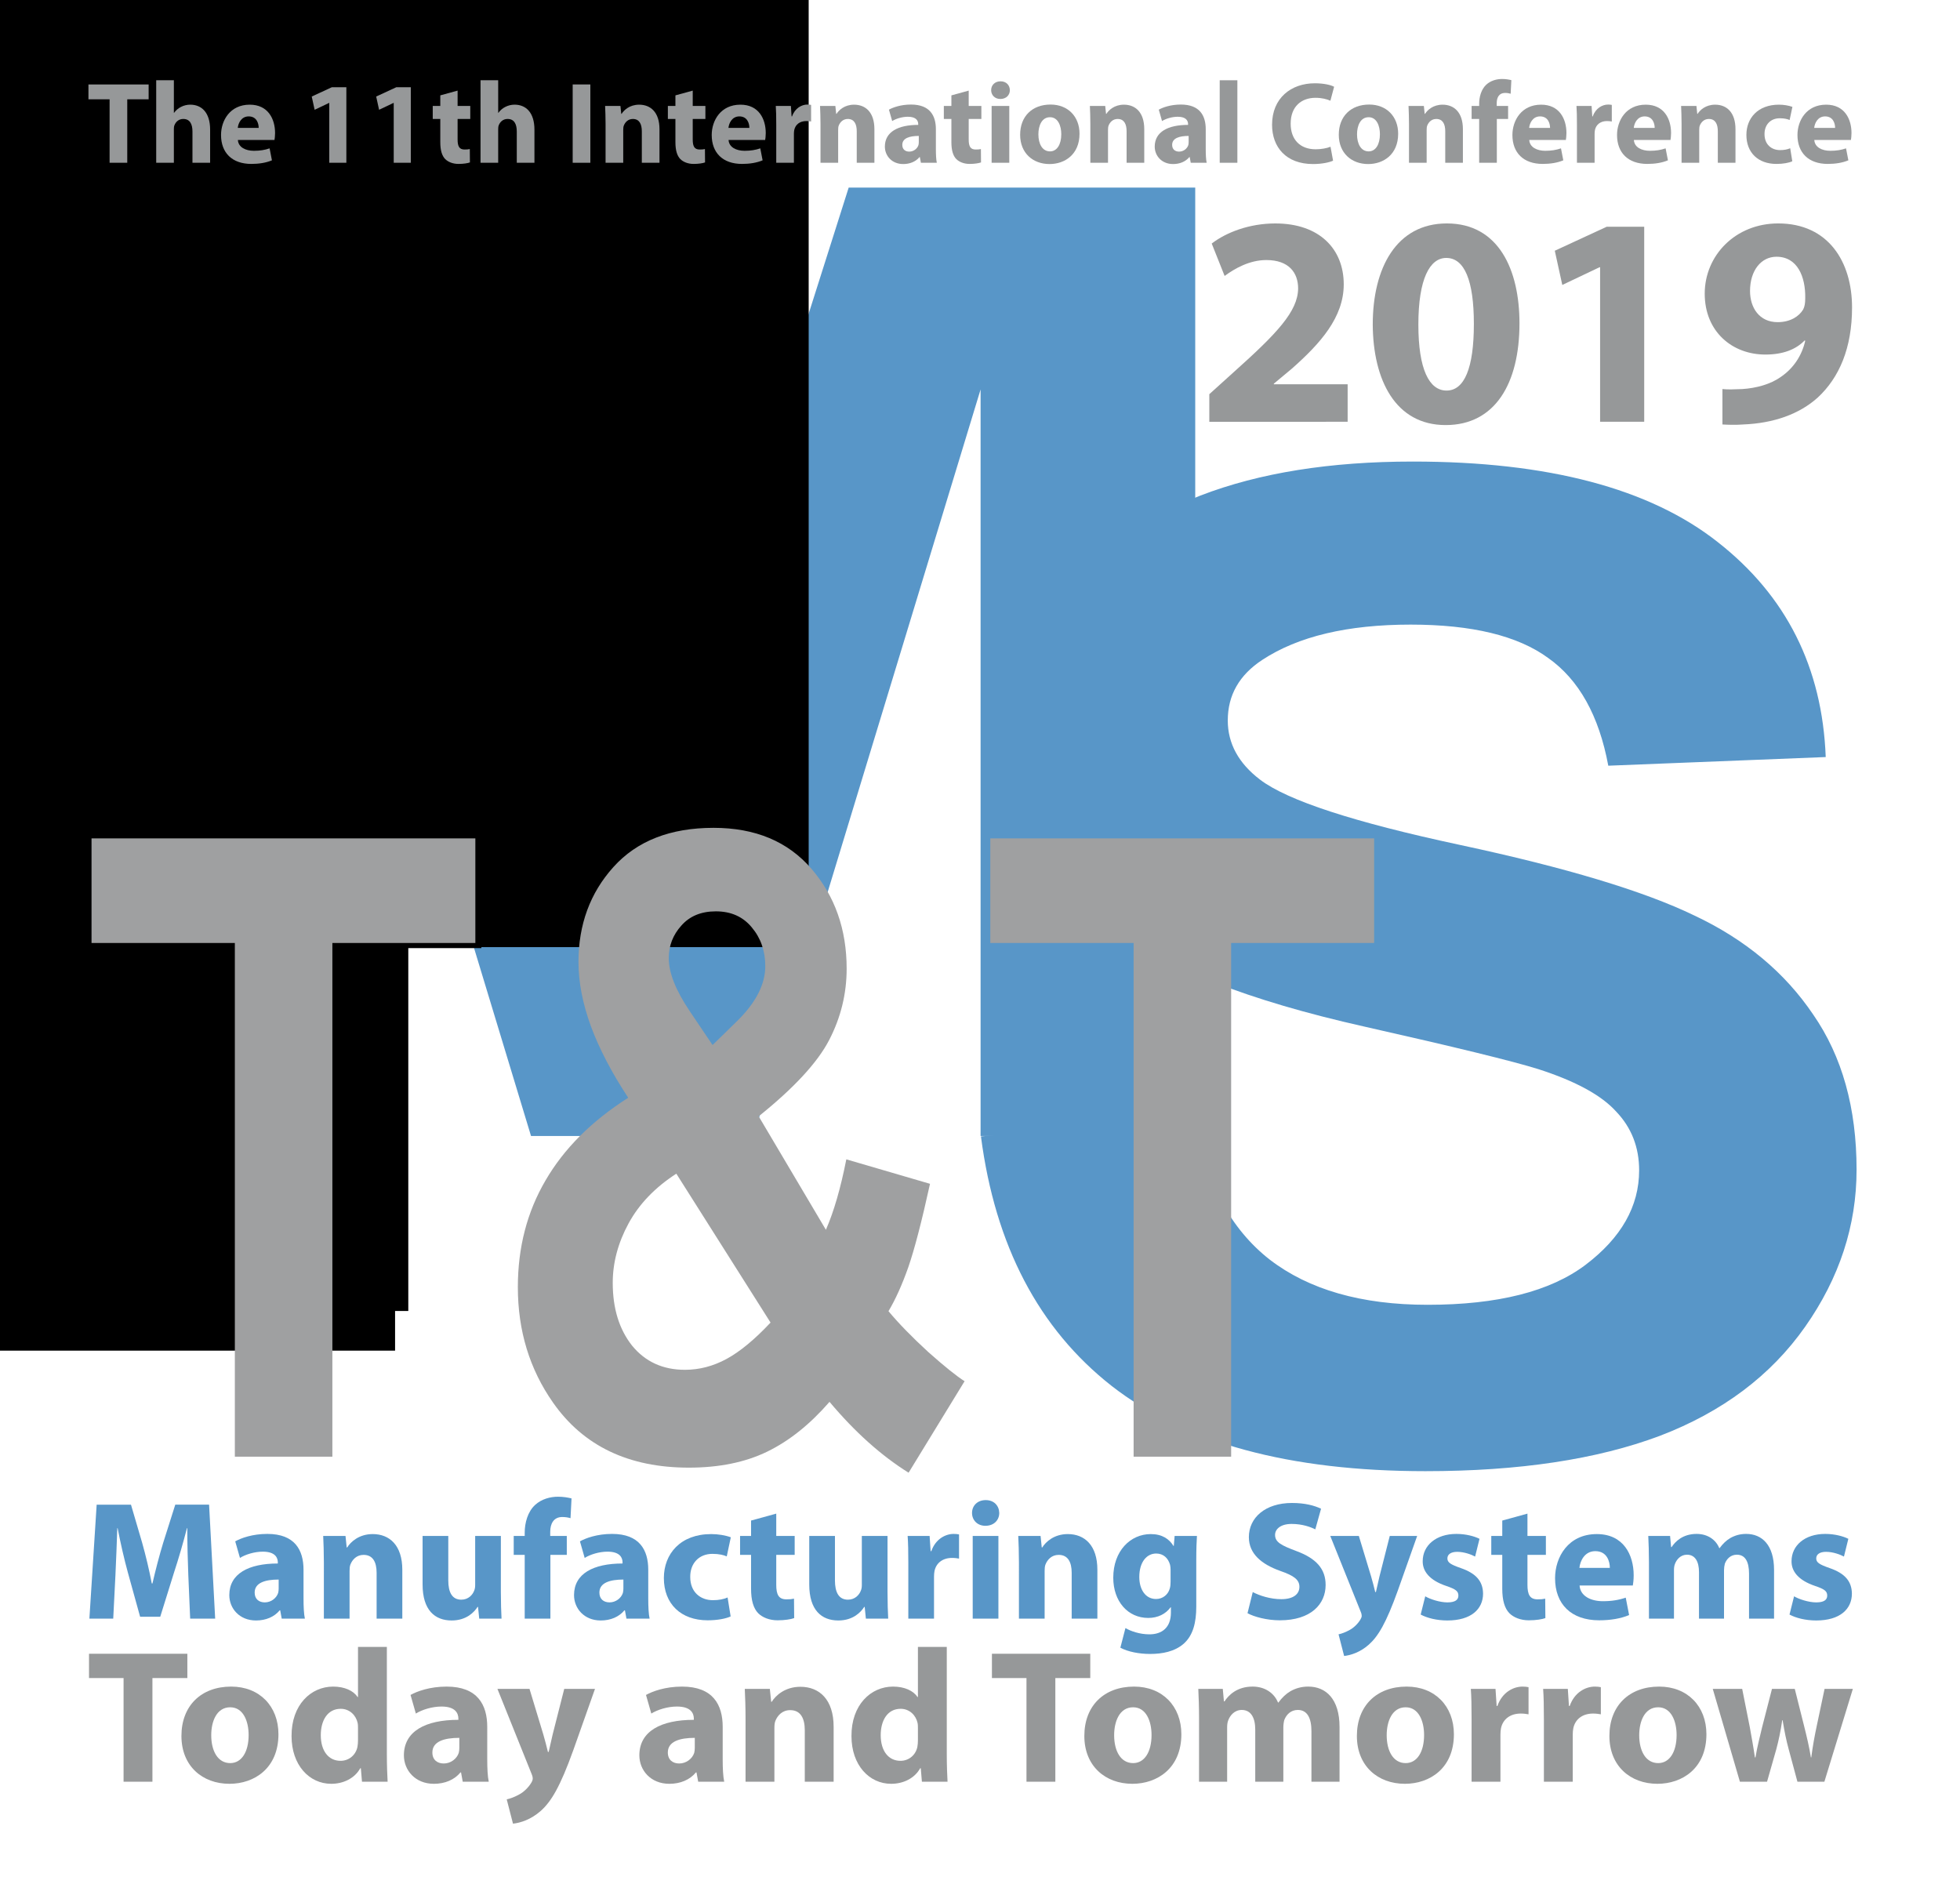 <?xml version="1.0" encoding="UTF-8" standalone="no"?>
<svg
   xmlns:dc="http://purl.org/dc/elements/1.1/"
   xmlns:cc="http://creativecommons.org/ns#"
   xmlns:rdf="http://www.w3.org/1999/02/22-rdf-syntax-ns#"
   xmlns:svg="http://www.w3.org/2000/svg"
   xmlns="http://www.w3.org/2000/svg"
   version="1.1"
   id="svg2"
   height="500.53"
   width="520.657">
  <defs
     id="defs3">
    <marker
       style="overflow:visible"
       id="Arrow1Lstart"
       refX="0"
       refY="0"
       orient="auto">
      <path
         transform="matrix(0.8,0,0,0.8,10,0)"
         style="fill-rule:evenodd;stroke:#000000;stroke-width:1pt"
         d="M 0,0 5,-5 -12.5,0 5,5 0,0 Z"
         id="path6091" />
    </marker>
    <marker
       style="overflow:visible"
       id="TriangleOutL"
       refX="0"
       refY="0"
       orient="auto">
      <path
         transform="scale(0.8,0.8)"
         style="fill-rule:evenodd;stroke:#000000;stroke-width:1pt"
         d="m 5.77,0 -8.65,5 0,-10 8.65,5 z"
         id="path6233" />
    </marker>
    <marker
       style="overflow:visible"
       id="Arrow2Lend"
       refX="0"
       refY="0"
       orient="auto">
      <path
         transform="matrix(-1.1,0,0,-1.1,-1.1,0)"
         d="M 8.719,4.034 -2.207,0.016 8.719,-4.002 c -1.745,2.372 -1.735,5.617 -6e-7,8.035 z"
         style="fill-rule:evenodd;stroke-width:0.625;stroke-linejoin:round"
         id="path6112" />
    </marker>
    <marker
       style="overflow:visible"
       id="Arrow1Lend"
       refX="0"
       refY="0"
       orient="auto">
      <path
         transform="matrix(-0.8,0,0,-0.8,-10,0)"
         style="fill-rule:evenodd;stroke:#000000;stroke-width:1pt"
         d="M 0,0 5,-5 -12.5,0 5,5 0,0 Z"
         id="path6094" />
    </marker>
    <marker
       style="overflow:visible"
       id="Arrow1Send"
       refX="0"
       refY="0"
       orient="auto">
      <path
         transform="matrix(-0.2,0,0,-0.2,-1.2,0)"
         style="fill-rule:evenodd;stroke:#000000;stroke-width:1pt"
         d="M 0,0 5,-5 -12.5,0 5,5 0,0 Z"
         id="path6106" />
    </marker>
    <marker
       style="overflow:visible"
       id="Arrow2Lstart"
       refX="0"
       refY="0"
       orient="auto">
      <path
         transform="matrix(1.1,0,0,1.1,1.1,0)"
         d="M 8.719,4.034 -2.207,0.016 8.719,-4.002 c -1.745,2.372 -1.735,5.617 -6e-7,8.035 z"
         style="fill-rule:evenodd;stroke-width:0.625;stroke-linejoin:round"
         id="path6109" />
    </marker>
  </defs>
  <g
     style="display:inline"
     id="layer3">
    <g
       transform="matrix(1.051,0,0,1,-808.339,10.498)"
       id="g4238">
      <g
         id="flowRoot3898"
         style="font-style:normal;font-variant:normal;font-weight:bold;font-stretch:normal;font-size:205.814px;line-height:1.25;font-family:Arial;-inkscape-font-specification:'Arial, Bold';font-variant-ligatures:normal;font-variant-caps:normal;font-variant-numeric:normal;font-feature-settings:normal;text-align:start;letter-spacing:0px;word-spacing:0px;writing-mode:lr-tb;text-anchor:start;fill:#5896c8;fill-opacity:1;stroke:none"
         transform="matrix(1.963,0,0,1.71,534.287,-243.356)"
         aria-label="M">
        <path
           id="path4685"
           style="font-style:normal;font-variant:normal;font-weight:bold;font-stretch:normal;font-size:205.814px;font-family:Arial;-inkscape-font-specification:'Arial, Bold';font-variant-ligatures:normal;font-variant-caps:normal;font-variant-numeric:normal;font-feature-settings:normal;text-align:start;writing-mode:lr-tb;text-anchor:start;fill:#5896c8;fill-opacity:1"
           d="m 131.22,312.641 v -147.326 h 44.519 l 26.732,100.495 26.43,-100.495 h 44.62 v 147.326 H 245.885 V 196.67 L 216.641,312.641 H 188 L 158.856,196.67 v 115.971 z" />
      </g>
      <g
         id="text3896"
         style="font-style:normal;font-variant:normal;font-weight:bold;font-stretch:normal;font-size:370.97px;line-height:1.25;font-family:Arial;-inkscape-font-specification:'Arial, Bold';text-align:start;letter-spacing:0px;word-spacing:0px;writing-mode:lr-tb;text-anchor:start;fill:#5896c8;fill-opacity:1;stroke:none;stroke-width:1.965"
         transform="matrix(1.025,0,0,0.976,1.026,0.047)"
         aria-label="S">
        <path
           id="path4688"
           style="font-style:normal;font-variant:normal;font-weight:bold;font-stretch:normal;font-size:370.97px;font-family:Arial;-inkscape-font-specification:'Arial, Bold';text-align:start;writing-mode:lr-tb;text-anchor:start;stroke-width:1.965"
           d="m 991.244,298.49 52.168,-5.072 q 4.71,26.265 19.019,38.582 14.491,12.317 38.945,12.317 25.903,0 38.944,-10.868 13.223,-11.049 13.223,-25.722 0,-9.419 -5.615,-15.94 -5.434,-6.702 -19.201,-11.593 -9.419,-3.26 -42.93,-11.593 -43.111,-10.687 -60.5,-26.265 -24.453,-21.918 -24.453,-53.436 0,-20.287 11.412,-37.858 11.593,-17.751 33.148,-26.989 21.736,-9.238 52.349,-9.238 49.994,0 75.172,21.918 25.359,21.918 26.627,58.507 l -53.617,2.355 q -3.442,-20.469 -14.853,-29.344 -11.23,-9.057 -33.873,-9.057 -23.367,0 -36.59,9.6 -8.513,6.159 -8.513,16.484 0,9.419 7.97,16.121 10.144,8.513 49.269,17.751 39.126,9.238 57.783,19.201 18.838,9.781 29.344,26.989 10.687,17.027 10.687,42.205 0,22.823 -12.68,42.748 -12.68,19.925 -35.865,29.707 -23.186,9.6 -57.783,9.6 -50.356,0 -77.346,-23.186 -26.99,-23.367 -32.243,-67.927 z" />
      </g>
    </g>
  </g>
  <flowRoot
     xml:space="preserve"
     id="flowRoot4423"
     style="font-style:normal;font-weight:normal;font-size:40px;line-height:125%;font-family:Sans;letter-spacing:0px;word-spacing:0px;fill:#000000;fill-opacity:1;stroke:none"
     transform="translate(-753.183,-408.772)"><flowRegion
       id="flowRegion4425"><rect
         id="rect4427"
         width="88.253"
         height="167.081"
         x="182.503"
         y="-93.211" /></flowRegion><flowPara
       id="flowPara4429" /></flowRoot>  <flowRoot
     transform="matrix(0.979,0,0,0.982,-1636.414,9.83)"
     style="font-style:normal;font-variant:normal;font-weight:normal;font-stretch:normal;font-size:32px;line-height:90%;font-family:Calibri;-inkscape-font-specification:Calibri;text-align:center;letter-spacing:0px;word-spacing:0px;writing-mode:lr-tb;text-anchor:middle;fill:#000000;fill-opacity:1;stroke:none;stroke-width:1px;stroke-linecap:butt;stroke-linejoin:miter;stroke-opacity:1"
     id="flowRoot3069"
     xml:space="preserve"><flowRegion
       id="flowRegion3071"><rect
         y="-37.401"
         x="-19.799"
         height="636.396"
         width="690.136"
         id="rect3073" /></flowRegion><flowPara
       id="flowPara3075" /></flowRoot>  <flowRoot
     transform="matrix(0.439,0,0,0.439,-147.916,-1195.441)"
     style="font-style:normal;font-weight:normal;font-size:40px;line-height:125%;font-family:Sans;letter-spacing:0px;word-spacing:0px;fill:#000000;fill-opacity:1;stroke:none"
     id="flowRoot5471"
     xml:space="preserve"><flowRegion
       id="flowRegion5473"><rect
         y="1668.362"
         x="-1760"
         height="1848"
         width="2344"
         id="rect5475" /></flowRegion><flowPara
       id="flowPara5477" /></flowRoot>  <flowRoot
     transform="matrix(0.439,0,0,0.439,-147.916,-1195.441)"
     style="font-style:normal;font-weight:normal;font-size:40px;line-height:125%;font-family:Sans;letter-spacing:0px;word-spacing:0px;fill:#000000;fill-opacity:1;stroke:none"
     id="flowRoot5479"
     xml:space="preserve"><flowRegion
       id="flowRegion5481"><rect
         y="1900.362"
         x="-1632"
         height="1640"
         width="2208"
         id="rect5483" /></flowRegion><flowPara
       id="flowPara5485" /></flowRoot>  <flowRoot
     transform="translate(-753.183,-408.772)"
     style="font-style:normal;font-weight:normal;font-size:40px;line-height:125%;font-family:Sans;letter-spacing:0px;word-spacing:0px;fill:#000000;fill-opacity:1;stroke:none"
     id="flowRoot4041"
     xml:space="preserve"><flowRegion
       id="flowRegion4043"><rect
         y="-35.168"
         x="-156.978"
         height="741.048"
         width="964.494"
         id="rect4045" /></flowRegion><flowPara
       id="flowPara4047" /></flowRoot>  <flowRoot
     transform="translate(-753.183,-408.772)"
     style="font-style:normal;font-weight:normal;font-size:40px;line-height:125%;font-family:Sans;letter-spacing:0px;word-spacing:0px;fill:#000000;fill-opacity:1;stroke:none"
     id="flowRoot4049"
     xml:space="preserve"><flowRegion
       id="flowRegion4051"><rect
         y="-42.239"
         x="-84.853"
         height="702.864"
         width="965.908"
         id="rect4053" /></flowRegion><flowPara
       id="flowPara4055" /></flowRoot>  <flowRoot
     xml:space="preserve"
     id="flowRoot5519"
     style="font-style:normal;font-weight:normal;font-size:40px;line-height:125%;font-family:Sans;letter-spacing:0px;word-spacing:0px;fill:#000000;fill-opacity:1;stroke:none"
     transform="translate(-753.183,-408.772)"><flowRegion
       id="flowRegion5521"><rect
         id="rect5523"
         width="1136"
         height="714"
         x="-168"
         y="-53.638" /></flowRegion><flowPara
       id="flowPara5525" /></flowRoot>  <flowRoot
     xml:space="preserve"
     id="flowRoot5079"
     style="font-style:oblique;font-variant:normal;font-weight:bold;font-stretch:normal;font-size:73.064px;line-height:125%;font-family:'Goudy Old Style';-inkscape-font-specification:'Myriad Pro Bold Oblique';letter-spacing:0px;word-spacing:0px;fill:#b0b3b4;fill-opacity:1;stroke:none"
     transform="matrix(0.497,0,0,0.517,2914.113,-72.008)"><flowRegion
       id="flowRegion5081"><rect
         id="rect5083"
         width="1588.083"
         height="862.663"
         x="37.396"
         y="521.366"
         style="font-style:oblique;font-variant:normal;font-weight:bold;font-stretch:normal;font-size:73.064px;font-family:'Goudy Old Style';-inkscape-font-specification:'Myriad Pro Bold Oblique';fill:#b0b3b4;fill-opacity:1" /></flowRegion><flowPara
       style="font-style:normal;font-variant:normal;font-weight:bold;font-stretch:normal;font-size:94.701px;font-family:'Myriad Pro';-inkscape-font-specification:'Myriad Pro Bold';fill:#000000;fill-opacity:1"
       id="flowPara6250" /></flowRoot>  <flowRoot
     xml:space="preserve"
     id="flowRoot5095"
     style="font-style:normal;font-weight:normal;font-size:40px;line-height:125%;font-family:Sans;letter-spacing:0px;word-spacing:0px;fill:#000000;fill-opacity:1;stroke:none"
     transform="matrix(0.18,0,0,0.18,-1190.518,-866.775)"><flowRegion
       id="flowRegion5097"><rect
         id="rect5099"
         width="2344"
         height="1848"
         x="-1760"
         y="1668.362" /></flowRegion><flowPara
       id="flowPara5101" /></flowRoot>  <flowRoot
     xml:space="preserve"
     id="flowRoot5103"
     style="font-style:normal;font-weight:normal;font-size:40px;line-height:125%;font-family:Sans;letter-spacing:0px;word-spacing:0px;fill:#000000;fill-opacity:1;stroke:none"
     transform="matrix(0.18,0,0,0.18,-1190.518,-866.775)"><flowRegion
       id="flowRegion5105"><rect
         id="rect5107"
         width="2208"
         height="1640"
         x="-1632"
         y="1900.362" /></flowRegion><flowPara
       id="flowPara5109" /></flowRoot>  <flowRoot
     xml:space="preserve"
     id="flowRoot5111"
     style="font-style:normal;font-weight:normal;font-size:40px;line-height:125%;font-family:Sans;letter-spacing:0px;word-spacing:0px;fill:#000000;fill-opacity:1;stroke:none"
     transform="matrix(0.496,0,0,0.496,-1866.177,-597.096)"><flowRegion
       id="flowRegion5113"><rect
         id="rect5115"
         width="964.494"
         height="741.048"
         x="-156.978"
         y="-35.168" /></flowRegion><flowPara
       id="flowPara5117" /></flowRoot>  <flowRoot
     xml:space="preserve"
     id="flowRoot5119"
     style="font-style:normal;font-weight:normal;font-size:40px;line-height:125%;font-family:Sans;letter-spacing:0px;word-spacing:0px;fill:#000000;fill-opacity:1;stroke:none"
     transform="matrix(0.496,0,0,0.496,-1866.177,-597.096)"><flowRegion
       id="flowRegion5121"><rect
         id="rect5123"
         width="965.908"
         height="702.864"
         x="-84.853"
         y="-42.239" /></flowRegion><flowPara
       id="flowPara5125" /></flowRoot>  <g
     transform="translate(0.53,-551.833)"
     style="display:none"
     id="layer2" />
  <flowRoot
     style="fill:black;fill-opacity:1;stroke:none;font-family:sans-serif;font-style:normal;font-weight:normal;font-size:40px;line-height:1.25;letter-spacing:0px;word-spacing:0px"
     id="flowRoot3870"
     xml:space="preserve"><flowRegion
       id="flowRegion3872"><rect
         y="589.607"
         x="-178.155"
         height="97.561"
         width="19.088"
         id="rect3874" /></flowRegion><flowPara
       id="flowPara3876" /></flowRoot>  <flowRoot
     style="fill:black;fill-opacity:1;stroke:none;font-family:sans-serif;font-style:normal;font-weight:normal;font-size:40px;line-height:1.25;letter-spacing:0px;word-spacing:0px"
     id="flowRoot3878"
     xml:space="preserve"><flowRegion
       id="flowRegion3880"><rect
         y="101.803"
         x="48.78"
         height="110.286"
         width="89.077"
         id="rect3882" /></flowRegion><flowPara
       id="flowPara3884" /></flowRoot>  <flowRoot
     style="fill:black;fill-opacity:1;stroke:none;font-family:sans-serif;font-style:normal;font-weight:normal;font-size:40px;line-height:1.25;letter-spacing:0px;word-spacing:0px"
     id="flowRoot3886"
     xml:space="preserve"><flowRegion
       id="flowRegion3888"><rect
         y="-123.012"
         x="-939.554"
         height="837.751"
         width="827.146"
         id="rect3890" /></flowRegion><flowPara
       id="flowPara3892" /></flowRoot>  <g
     style="display:inline"
     id="layer1">
    <g
       transform="matrix(1.003,0,0,1.003,-4.826,-0.106)"
       style="font-style:normal;font-weight:normal;font-size:44.775px;line-height:125%;font-family:sans-serif;letter-spacing:0px;word-spacing:0px;fill:#5896c8;fill-opacity:1;stroke:none;stroke-width:1px;stroke-linecap:butt;stroke-linejoin:miter;stroke-opacity:1"
       id="text4342">
      <path
         d="m 55.172,428.779 6.627,0 -1.612,-30.179 -8.955,0 -3.179,10.03 c -1.03,3.358 -2.06,7.343 -2.866,10.836 l -0.179,0 c -0.672,-3.537 -1.567,-7.298 -2.552,-10.791 l -2.955,-10.074 -9.089,0 -1.925,30.179 6.313,0 0.582,-11.463 c 0.179,-3.761 0.358,-8.418 0.493,-12.492 l 0.09,0 c 0.761,3.94 1.746,8.239 2.731,11.821 l 3.224,11.642 5.328,0 3.672,-11.776 c 1.164,-3.537 2.418,-7.836 3.403,-11.686 l 0.09,0 c 0,4.388 0.134,8.776 0.269,12.403 l 0.493,11.552 z"
         style="font-style:normal;font-variant:normal;font-weight:bold;font-stretch:normal;font-family:'Myriad Pro';-inkscape-font-specification:'Myriad Pro Bold';fill:#5896c8;fill-opacity:1"
         id="path4359" />
      <path
         d="m 85.198,415.839 c 0,-5.194 -2.284,-9.492 -9.582,-9.492 -3.985,0 -6.985,1.119 -8.507,1.97 l 1.254,4.388 c 1.433,-0.896 3.806,-1.657 6.045,-1.657 3.358,0 3.985,1.657 3.985,2.866 l 0,0.269 c -7.746,0 -12.851,2.687 -12.851,8.373 0,3.492 2.642,6.716 7.075,6.716 2.597,0 4.836,-0.94 6.269,-2.687 l 0.134,0 0.403,2.194 6.134,0 c -0.269,-1.209 -0.358,-3.224 -0.358,-5.284 z m -6.582,4.97 c 0,0.403 -0.045,0.806 -0.134,1.164 -0.448,1.388 -1.881,2.507 -3.537,2.507 -1.522,0 -2.687,-0.851 -2.687,-2.597 0,-2.597 2.776,-3.448 6.358,-3.448 z"
         style="font-style:normal;font-variant:normal;font-weight:bold;font-stretch:normal;font-family:'Myriad Pro';-inkscape-font-specification:'Myriad Pro Bold';fill:#5896c8;fill-opacity:1"
         id="path4361" />
      <path
         d="m 90.587,428.779 6.806,0 0,-12.627 c 0,-0.627 0.045,-1.254 0.224,-1.701 0.493,-1.254 1.612,-2.552 3.492,-2.552 2.463,0 3.448,1.925 3.448,4.746 l 0,12.134 6.806,0 0,-12.94 c 0,-6.448 -3.358,-9.448 -7.836,-9.448 -3.672,0 -5.866,2.104 -6.761,3.537 l -0.134,0 -0.313,-3.045 -5.91,0 c 0.09,1.97 0.179,4.254 0.179,6.985 z"
         style="font-style:normal;font-variant:normal;font-weight:bold;font-stretch:normal;font-family:'Myriad Pro';-inkscape-font-specification:'Myriad Pro Bold';fill:#5896c8;fill-opacity:1"
         id="path4363" />
      <path
         d="m 137.464,406.883 -6.806,0 0,13.03 c 0,0.582 -0.09,1.075 -0.269,1.478 -0.403,1.075 -1.522,2.373 -3.403,2.373 -2.418,0 -3.448,-1.925 -3.448,-5.104 l 0,-11.776 -6.806,0 0,12.851 c 0,6.761 3.224,9.537 7.701,9.537 3.94,0 6,-2.239 6.851,-3.582 l 0.134,0 0.313,3.09 5.91,0 c -0.09,-1.836 -0.179,-4.164 -0.179,-7.03 z"
         style="font-style:normal;font-variant:normal;font-weight:bold;font-stretch:normal;font-family:'Myriad Pro';-inkscape-font-specification:'Myriad Pro Bold';fill:#5896c8;fill-opacity:1"
         id="path4365" />
      <path
         d="m 150.582,428.779 0,-16.88 4.343,0 0,-5.015 -4.388,0 0,-1.119 c 0,-2.149 0.94,-3.895 3.179,-3.895 0.896,0 1.612,0.134 2.194,0.313 l 0.269,-5.239 c -0.94,-0.224 -2.104,-0.448 -3.582,-0.448 -2.015,0 -4.343,0.582 -6.089,2.194 -1.925,1.791 -2.731,4.701 -2.731,7.343 l 0,0.851 -2.91,0 0,5.015 2.91,0 0,16.88 z"
         style="font-style:normal;font-variant:normal;font-weight:bold;font-stretch:normal;font-family:'Myriad Pro';-inkscape-font-specification:'Myriad Pro Bold';fill:#5896c8;fill-opacity:1"
         id="path4367" />
      <path
         d="m 176.498,415.839 c 0,-5.194 -2.284,-9.492 -9.582,-9.492 -3.985,0 -6.985,1.119 -8.507,1.97 l 1.254,4.388 c 1.433,-0.896 3.806,-1.657 6.045,-1.657 3.358,0 3.985,1.657 3.985,2.866 l 0,0.269 c -7.746,0 -12.851,2.687 -12.851,8.373 0,3.492 2.642,6.716 7.075,6.716 2.597,0 4.836,-0.94 6.269,-2.687 l 0.134,0 0.403,2.194 6.134,0 c -0.269,-1.209 -0.358,-3.224 -0.358,-5.284 z m -6.582,4.97 c 0,0.403 -0.045,0.806 -0.134,1.164 -0.448,1.388 -1.881,2.507 -3.537,2.507 -1.522,0 -2.687,-0.851 -2.687,-2.597 0,-2.597 2.776,-3.448 6.358,-3.448 z"
         style="font-style:normal;font-variant:normal;font-weight:bold;font-stretch:normal;font-family:'Myriad Pro';-inkscape-font-specification:'Myriad Pro Bold';fill:#5896c8;fill-opacity:1"
         id="path4369" />
      <path
         d="m 197.513,423.182 c -1.03,0.448 -2.284,0.716 -3.895,0.716 -3.313,0 -6,-2.149 -6,-6.134 -0.045,-3.582 2.284,-6.134 5.866,-6.134 1.791,0 3,0.313 3.806,0.672 l 1.075,-5.06 c -1.433,-0.537 -3.403,-0.851 -5.194,-0.851 -8.149,0 -12.537,5.239 -12.537,11.642 0,6.851 4.522,11.194 11.597,11.194 2.597,0 4.881,-0.448 6.089,-1.03 z"
         style="font-style:normal;font-variant:normal;font-weight:bold;font-stretch:normal;font-family:'Myriad Pro';-inkscape-font-specification:'Myriad Pro Bold';fill:#5896c8;fill-opacity:1"
         id="path4371" />
      <path
         d="m 203.728,402.809 0,4.075 -2.91,0 0,5.015 2.91,0 0,8.955 c 0,3.09 0.627,5.194 1.881,6.492 1.119,1.119 2.955,1.881 5.149,1.881 1.881,0 3.537,-0.269 4.388,-0.582 l -0.045,-5.149 c -0.627,0.134 -1.075,0.179 -2.015,0.179 -2.015,0 -2.687,-1.209 -2.687,-3.851 l 0,-7.925 4.881,0 0,-5.015 -4.881,0 0,-5.91 -6.672,1.836 z"
         style="font-style:normal;font-variant:normal;font-weight:bold;font-stretch:normal;font-family:'Myriad Pro';-inkscape-font-specification:'Myriad Pro Bold';fill:#5896c8;fill-opacity:1"
         id="path4373" />
      <path
         d="m 239.87,406.883 -6.806,0 0,13.03 c 0,0.582 -0.09,1.075 -0.269,1.478 -0.403,1.075 -1.522,2.373 -3.403,2.373 -2.418,0 -3.448,-1.925 -3.448,-5.104 l 0,-11.776 -6.806,0 0,12.851 c 0,6.761 3.224,9.537 7.701,9.537 3.94,0 6,-2.239 6.851,-3.582 l 0.134,0 0.313,3.09 5.91,0 c -0.09,-1.836 -0.179,-4.164 -0.179,-7.03 z"
         style="font-style:normal;font-variant:normal;font-weight:bold;font-stretch:normal;font-family:'Myriad Pro';-inkscape-font-specification:'Myriad Pro Bold';fill:#5896c8;fill-opacity:1"
         id="path4375" />
      <path
         d="m 245.377,428.779 6.806,0 0,-11.104 c 0,-0.537 0.045,-1.075 0.134,-1.522 0.448,-2.104 2.149,-3.448 4.657,-3.448 0.761,0 1.298,0.09 1.836,0.179 l 0,-6.403 c -0.493,-0.089 -0.806,-0.134 -1.433,-0.134 -2.149,0 -4.791,1.343 -5.91,4.567 l -0.179,0 -0.269,-4.03 -5.821,0 c 0.134,1.881 0.179,3.985 0.179,7.209 z"
         style="font-style:normal;font-variant:normal;font-weight:bold;font-stretch:normal;font-family:'Myriad Pro';-inkscape-font-specification:'Myriad Pro Bold';fill:#5896c8;fill-opacity:1"
         id="path4377" />
      <path
         d="m 269.236,428.779 0,-21.895 -6.806,0 0,21.895 z m -3.358,-31.388 c -2.194,0 -3.627,1.478 -3.627,3.403 0,1.881 1.388,3.403 3.537,3.403 2.284,0 3.672,-1.522 3.672,-3.403 -0.045,-1.925 -1.388,-3.403 -3.582,-3.403 z"
         style="font-style:normal;font-variant:normal;font-weight:bold;font-stretch:normal;font-family:'Myriad Pro';-inkscape-font-specification:'Myriad Pro Bold';fill:#5896c8;fill-opacity:1"
         id="path4379" />
      <path
         d="m 274.673,428.779 6.806,0 0,-12.627 c 0,-0.627 0.045,-1.254 0.224,-1.701 0.493,-1.254 1.612,-2.552 3.492,-2.552 2.463,0 3.448,1.925 3.448,4.746 l 0,12.134 6.806,0 0,-12.94 c 0,-6.448 -3.358,-9.448 -7.836,-9.448 -3.672,0 -5.866,2.104 -6.761,3.537 l -0.134,0 -0.313,-3.045 -5.91,0 c 0.089,1.97 0.179,4.254 0.179,6.985 z"
         style="font-style:normal;font-variant:normal;font-weight:bold;font-stretch:normal;font-family:'Myriad Pro';-inkscape-font-specification:'Myriad Pro Bold';fill:#5896c8;fill-opacity:1"
         id="path4381" />
      <path
         d="m 321.64,413.421 c 0,-3.269 0.089,-5.104 0.179,-6.537 l -5.91,0 -0.224,2.642 -0.09,0 c -1.119,-1.836 -3,-3.134 -6,-3.134 -5.418,0 -9.94,4.478 -9.94,11.552 0,6.269 3.851,10.657 9.269,10.657 2.507,0 4.612,-1.03 5.91,-2.821 l 0.089,0 0,1.388 c 0,4.075 -2.463,5.776 -5.686,5.776 -2.597,0 -4.97,-0.851 -6.358,-1.657 l -1.343,5.194 c 1.97,1.075 4.97,1.657 7.88,1.657 3.224,0 6.492,-0.627 8.866,-2.687 2.507,-2.194 3.358,-5.642 3.358,-9.851 l 0,-12.179 z m -6.806,5.597 c 0,0.582 -0.045,1.298 -0.224,1.836 -0.448,1.567 -1.836,2.731 -3.627,2.731 -2.821,0 -4.433,-2.552 -4.433,-5.821 0,-3.985 1.97,-6.224 4.478,-6.224 1.881,0 3.179,1.209 3.672,3 0.09,0.403 0.134,0.851 0.134,1.254 z"
         style="font-style:normal;font-variant:normal;font-weight:bold;font-stretch:normal;font-family:'Myriad Pro';-inkscape-font-specification:'Myriad Pro Bold';fill:#5896c8;fill-opacity:1"
         id="path4383" />
      <path
         d="m 335.212,427.346 c 1.701,0.94 5.104,1.881 8.552,1.881 8.283,0 12.134,-4.298 12.134,-9.358 0,-4.254 -2.463,-7.03 -7.791,-9 -3.94,-1.478 -5.597,-2.328 -5.597,-4.254 0,-1.522 1.433,-2.91 4.388,-2.91 2.91,0 5.104,0.851 6.269,1.433 l 1.522,-5.463 c -1.791,-0.851 -4.254,-1.522 -7.701,-1.522 -7.075,0 -11.418,3.895 -11.418,9.045 0,4.388 3.313,7.164 8.328,8.955 3.627,1.254 5.06,2.328 5.06,4.209 0,1.97 -1.657,3.269 -4.791,3.269 -2.91,0 -5.776,-0.94 -7.567,-1.881 z"
         style="font-style:normal;font-variant:normal;font-weight:bold;font-stretch:normal;font-family:'Myriad Pro';-inkscape-font-specification:'Myriad Pro Bold';fill:#5896c8;fill-opacity:1"
         id="path4385" />
      <path
         d="m 357.126,406.883 8.06,20.059 c 0.224,0.537 0.269,0.851 0.269,1.119 0,0.269 -0.134,0.627 -0.358,0.985 -0.627,1.075 -1.791,2.194 -2.821,2.731 -1.03,0.582 -2.104,0.985 -2.955,1.164 l 1.478,5.731 c 1.701,-0.179 4.209,-0.94 6.537,-3 2.463,-2.194 4.567,-5.642 7.701,-14.373 l 5.104,-14.418 -7.254,0 -2.731,10.746 c -0.313,1.298 -0.672,2.91 -0.94,4.119 l -0.179,0 c -0.269,-1.164 -0.716,-2.821 -1.075,-4.075 l -3.269,-10.791 z"
         style="font-style:normal;font-variant:normal;font-weight:bold;font-stretch:normal;font-family:'Myriad Pro';-inkscape-font-specification:'Myriad Pro Bold';fill:#5896c8;fill-opacity:1"
         id="path4387" />
      <path
         d="m 381.073,427.704 c 1.657,0.895 4.209,1.567 7.075,1.567 6.269,0 9.448,-3 9.448,-7.119 -0.045,-3.179 -1.746,-5.328 -5.91,-6.761 -2.687,-0.94 -3.537,-1.478 -3.537,-2.552 0,-1.075 0.94,-1.746 2.597,-1.746 1.836,0 3.761,0.716 4.746,1.254 l 1.164,-4.701 c -1.343,-0.672 -3.582,-1.298 -6.134,-1.298 -5.418,0 -8.91,3.09 -8.91,7.209 -0.045,2.597 1.701,5.06 6.269,6.582 2.507,0.851 3.179,1.388 3.179,2.552 0,1.119 -0.851,1.791 -2.91,1.791 -2.015,0 -4.612,-0.851 -5.866,-1.612 z"
         style="font-style:normal;font-variant:normal;font-weight:bold;font-stretch:normal;font-family:'Myriad Pro';-inkscape-font-specification:'Myriad Pro Bold';fill:#5896c8;fill-opacity:1"
         id="path4389" />
      <path
         d="m 402.681,402.809 0,4.075 -2.91,0 0,5.015 2.91,0 0,8.955 c 0,3.09 0.627,5.194 1.881,6.492 1.119,1.119 2.955,1.881 5.149,1.881 1.881,0 3.537,-0.269 4.388,-0.582 l -0.045,-5.149 c -0.627,0.134 -1.075,0.179 -2.015,0.179 -2.015,0 -2.687,-1.209 -2.687,-3.851 l 0,-7.925 4.881,0 0,-5.015 -4.881,0 0,-5.91 -6.672,1.836 z"
         style="font-style:normal;font-variant:normal;font-weight:bold;font-stretch:normal;font-family:'Myriad Pro';-inkscape-font-specification:'Myriad Pro Bold';fill:#5896c8;fill-opacity:1"
         id="path4391" />
      <path
         d="m 437.262,420.003 c 0.09,-0.493 0.224,-1.522 0.224,-2.687 0,-5.418 -2.687,-10.925 -9.761,-10.925 -7.612,0 -11.06,6.134 -11.06,11.686 0,6.851 4.254,11.149 11.686,11.149 2.955,0 5.686,-0.448 7.925,-1.388 l -0.895,-4.612 c -1.836,0.627 -3.716,0.94 -6.045,0.94 -3.179,0 -6,-1.343 -6.179,-4.164 z m -14.149,-4.657 c 0.179,-1.791 1.343,-4.433 4.209,-4.433 3.134,0 3.851,2.776 3.851,4.433 z"
         style="font-style:normal;font-variant:normal;font-weight:bold;font-stretch:normal;font-family:'Myriad Pro';-inkscape-font-specification:'Myriad Pro Bold';fill:#5896c8;fill-opacity:1"
         id="path4393" />
      <path
         d="m 441.532,428.779 6.627,0 0,-12.761 c 0,-0.582 0.045,-1.209 0.269,-1.746 0.403,-1.075 1.433,-2.418 3.179,-2.418 2.194,0 3.179,1.881 3.179,4.612 l 0,12.313 6.627,0 0,-12.806 c 0,-0.582 0.089,-1.254 0.224,-1.746 0.493,-1.298 1.567,-2.373 3.179,-2.373 2.194,0 3.224,1.836 3.224,5.015 l 0,11.91 6.627,0 0,-12.895 c 0,-6.582 -3.179,-9.537 -7.388,-9.537 -1.612,0 -2.955,0.403 -4.164,1.075 -1.075,0.627 -2.015,1.522 -2.866,2.687 l -0.089,0 c -0.94,-2.284 -3.134,-3.761 -6,-3.761 -3.716,0 -5.686,2.06 -6.627,3.492 l -0.134,0 -0.269,-2.955 -5.776,0 c 0.09,1.97 0.179,4.254 0.179,6.985 l 0,14.91 z"
         style="font-style:normal;font-variant:normal;font-weight:bold;font-stretch:normal;font-family:'Myriad Pro';-inkscape-font-specification:'Myriad Pro Bold';fill:#5896c8;fill-opacity:1"
         id="path4395" />
      <path
         d="m 478.757,427.704 c 1.657,0.895 4.209,1.567 7.075,1.567 6.269,0 9.448,-3 9.448,-7.119 -0.045,-3.179 -1.746,-5.328 -5.91,-6.761 -2.687,-0.94 -3.537,-1.478 -3.537,-2.552 0,-1.075 0.94,-1.746 2.597,-1.746 1.836,0 3.761,0.716 4.746,1.254 l 1.164,-4.701 c -1.343,-0.672 -3.582,-1.298 -6.134,-1.298 -5.418,0 -8.91,3.09 -8.91,7.209 -0.045,2.597 1.701,5.06 6.269,6.582 2.507,0.851 3.179,1.388 3.179,2.552 0,1.119 -0.851,1.791 -2.91,1.791 -2.015,0 -4.612,-0.851 -5.866,-1.612 z"
         style="font-style:normal;font-variant:normal;font-weight:bold;font-stretch:normal;font-family:'Myriad Pro';-inkscape-font-specification:'Myriad Pro Bold';fill:#5896c8;fill-opacity:1"
         id="path4397" />
    </g>
    <g
       transform="matrix(1.002,0,0,1.002,-3.281,0.421)"
       style="font-style:normal;font-weight:normal;font-size:50.332px;line-height:125%;font-family:sans-serif;letter-spacing:0px;word-spacing:0px;fill:#969899;fill-opacity:1;stroke:none;stroke-width:1px;stroke-linecap:butt;stroke-linejoin:miter;stroke-opacity:1"
       id="text4350">
      <path
         d="m 36.034,471.919 7.65,0 0,-27.481 9.261,0 0,-6.442 -26.072,0 0,6.442 9.16,0 z"
         style="font-style:normal;font-variant:normal;font-weight:bold;font-stretch:normal;font-family:'Myriad Pro';-inkscape-font-specification:'Myriad Pro Bold';fill:#969899;fill-opacity:1"
         id="path4326" />
      <path
         d="m 64.56,446.702 c -7.952,0 -13.187,5.084 -13.187,13.086 0,7.952 5.537,12.684 12.734,12.684 6.593,0 12.986,-4.127 12.986,-13.137 0,-7.449 -5.033,-12.633 -12.533,-12.633 z m -0.252,5.486 c 3.473,0 4.882,3.725 4.882,7.348 0,4.48 -1.862,7.449 -4.882,7.449 -3.272,0 -5.033,-3.171 -5.033,-7.399 0,-3.624 1.409,-7.399 5.033,-7.399 z"
         style="font-style:normal;font-variant:normal;font-weight:bold;font-stretch:normal;font-family:'Myriad Pro';-inkscape-font-specification:'Myriad Pro Bold';fill:#969899;fill-opacity:1"
         id="path4328" />
      <path
         d="m 98.185,436.183 0,13.288 -0.101,0 c -1.107,-1.661 -3.423,-2.768 -6.493,-2.768 -5.889,0 -11.073,4.832 -11.023,13.137 0,7.65 4.681,12.633 10.519,12.633 3.171,0 6.191,-1.409 7.701,-4.127 l 0.151,0 0.302,3.574 6.795,0 c -0.101,-1.661 -0.201,-4.58 -0.201,-7.348 l 0,-28.387 z m 0,24.763 c 0,0.604 -0.05,1.208 -0.151,1.762 -0.453,2.164 -2.265,3.674 -4.48,3.674 -3.171,0 -5.235,-2.617 -5.235,-6.795 0,-3.876 1.762,-6.996 5.285,-6.996 2.366,0 4.027,1.711 4.48,3.725 0.101,0.453 0.101,1.007 0.101,1.409 z"
         style="font-style:normal;font-variant:normal;font-weight:bold;font-stretch:normal;font-family:'Myriad Pro';-inkscape-font-specification:'Myriad Pro Bold';fill:#969899;fill-opacity:1"
         id="path4330" />
      <path
         d="m 132.447,457.373 c 0,-5.839 -2.567,-10.67 -10.771,-10.67 -4.48,0 -7.852,1.258 -9.563,2.215 l 1.409,4.933 c 1.611,-1.007 4.278,-1.862 6.795,-1.862 3.775,0 4.48,1.862 4.48,3.221 l 0,0.302 c -8.707,0 -14.445,3.02 -14.445,9.412 0,3.926 2.97,7.55 7.952,7.55 2.919,0 5.436,-1.057 7.046,-3.02 l 0.151,0 0.453,2.466 6.896,0 c -0.302,-1.359 -0.403,-3.624 -0.403,-5.939 z m -7.399,5.587 c 0,0.453 -0.05,0.906 -0.151,1.309 -0.503,1.56 -2.114,2.819 -3.976,2.819 -1.711,0 -3.02,-0.956 -3.02,-2.919 0,-2.919 3.121,-3.876 7.147,-3.876 z"
         style="font-style:normal;font-variant:normal;font-weight:bold;font-stretch:normal;font-family:'Myriad Pro';-inkscape-font-specification:'Myriad Pro Bold';fill:#969899;fill-opacity:1"
         id="path4332" />
      <path
         d="m 135.146,447.306 9.06,22.549 c 0.252,0.604 0.302,0.956 0.302,1.258 0,0.302 -0.151,0.705 -0.403,1.107 -0.705,1.208 -2.013,2.466 -3.171,3.07 -1.158,0.654 -2.366,1.107 -3.322,1.309 l 1.661,6.443 c 1.913,-0.201 4.731,-1.057 7.348,-3.372 2.768,-2.466 5.134,-6.342 8.657,-16.157 l 5.738,-16.207 -8.154,0 -3.07,12.08 c -0.352,1.46 -0.755,3.272 -1.057,4.631 l -0.201,0 c -0.302,-1.309 -0.805,-3.171 -1.208,-4.58 l -3.674,-12.13 z"
         style="font-style:normal;font-variant:normal;font-weight:bold;font-stretch:normal;font-family:'Myriad Pro';-inkscape-font-specification:'Myriad Pro Bold';fill:#969899;fill-opacity:1"
         id="path4334" />
      <path
         d="m 194.87,457.373 c 0,-5.839 -2.567,-10.67 -10.771,-10.67 -4.48,0 -7.852,1.258 -9.563,2.215 l 1.409,4.933 c 1.611,-1.007 4.278,-1.862 6.795,-1.862 3.775,0 4.48,1.862 4.48,3.221 l 0,0.302 c -8.707,0 -14.445,3.02 -14.445,9.412 0,3.926 2.97,7.55 7.952,7.55 2.919,0 5.436,-1.057 7.046,-3.02 l 0.151,0 0.453,2.466 6.895,0 c -0.302,-1.359 -0.403,-3.624 -0.403,-5.939 z m -7.399,5.587 c 0,0.453 -0.05,0.906 -0.151,1.309 -0.503,1.56 -2.114,2.819 -3.976,2.819 -1.711,0 -3.02,-0.956 -3.02,-2.919 0,-2.919 3.121,-3.876 7.147,-3.876 z"
         style="font-style:normal;font-variant:normal;font-weight:bold;font-stretch:normal;font-family:'Myriad Pro';-inkscape-font-specification:'Myriad Pro Bold';fill:#969899;fill-opacity:1"
         id="path4336" />
      <path
         d="m 200.927,471.919 7.65,0 0,-14.194 c 0,-0.705 0.05,-1.409 0.252,-1.913 0.554,-1.409 1.812,-2.869 3.926,-2.869 2.768,0 3.876,2.164 3.876,5.335 l 0,13.64 7.65,0 0,-14.546 c 0,-7.248 -3.775,-10.62 -8.808,-10.62 -4.127,0 -6.593,2.366 -7.6,3.976 l -0.151,0 -0.352,-3.423 -6.644,0 c 0.101,2.215 0.201,4.782 0.201,7.852 z"
         style="font-style:normal;font-variant:normal;font-weight:bold;font-stretch:normal;font-family:'Myriad Pro';-inkscape-font-specification:'Myriad Pro Bold';fill:#969899;fill-opacity:1"
         id="path4338" />
      <path
         d="m 246.626,436.183 0,13.288 -0.101,0 c -1.107,-1.661 -3.423,-2.768 -6.493,-2.768 -5.889,0 -11.073,4.832 -11.023,13.137 0,7.65 4.681,12.633 10.519,12.633 3.171,0 6.191,-1.409 7.701,-4.127 l 0.151,0 0.302,3.574 6.795,0 c -0.101,-1.661 -0.201,-4.58 -0.201,-7.348 l 0,-28.387 z m 0,24.763 c 0,0.604 -0.05,1.208 -0.151,1.762 -0.453,2.164 -2.265,3.674 -4.48,3.674 -3.171,0 -5.235,-2.617 -5.235,-6.795 0,-3.876 1.762,-6.996 5.285,-6.996 2.366,0 4.027,1.711 4.48,3.725 0.101,0.453 0.101,1.007 0.101,1.409 z"
         style="font-style:normal;font-variant:normal;font-weight:bold;font-stretch:normal;font-family:'Myriad Pro';-inkscape-font-specification:'Myriad Pro Bold';fill:#969899;fill-opacity:1"
         id="path4340" />
      <path
         d="m 275.406,471.919 7.65,0 0,-27.481 9.261,0 0,-6.442 -26.072,0 0,6.442 9.16,0 z"
         style="font-style:normal;font-variant:normal;font-weight:bold;font-stretch:normal;font-family:'Myriad Pro';-inkscape-font-specification:'Myriad Pro Bold';fill:#969899;fill-opacity:1"
         id="path4342" />
      <path
         d="m 303.932,446.702 c -7.952,0 -13.187,5.084 -13.187,13.086 0,7.952 5.537,12.684 12.734,12.684 6.593,0 12.986,-4.127 12.986,-13.137 0,-7.449 -5.033,-12.633 -12.533,-12.633 z m -0.252,5.486 c 3.473,0 4.882,3.725 4.882,7.348 0,4.48 -1.862,7.449 -4.882,7.449 -3.272,0 -5.033,-3.171 -5.033,-7.399 0,-3.624 1.409,-7.399 5.033,-7.399 z"
         style="font-style:normal;font-variant:normal;font-weight:bold;font-stretch:normal;font-family:'Myriad Pro';-inkscape-font-specification:'Myriad Pro Bold';fill:#969899;fill-opacity:1"
         id="path4344" />
      <path
         d="m 321.154,471.919 7.449,0 0,-14.345 c 0,-0.654 0.05,-1.359 0.302,-1.963 0.453,-1.208 1.611,-2.718 3.574,-2.718 2.466,0 3.574,2.114 3.574,5.184 l 0,13.841 7.449,0 0,-14.395 c 0,-0.654 0.101,-1.409 0.252,-1.963 0.554,-1.46 1.762,-2.668 3.574,-2.668 2.466,0 3.624,2.064 3.624,5.637 l 0,13.388 7.449,0 0,-14.496 c 0,-7.399 -3.574,-10.721 -8.305,-10.721 -1.812,0 -3.322,0.453 -4.681,1.208 -1.208,0.705 -2.265,1.711 -3.221,3.02 l -0.101,0 c -1.057,-2.567 -3.523,-4.228 -6.744,-4.228 -4.178,0 -6.392,2.315 -7.449,3.926 l -0.151,0 -0.302,-3.322 -6.493,0 c 0.101,2.215 0.201,4.782 0.201,7.852 z"
         style="font-style:normal;font-variant:normal;font-weight:bold;font-stretch:normal;font-family:'Myriad Pro';-inkscape-font-specification:'Myriad Pro Bold';fill:#969899;fill-opacity:1"
         id="path4346" />
      <path
         d="m 376.186,446.702 c -7.952,0 -13.187,5.084 -13.187,13.086 0,7.952 5.537,12.684 12.734,12.684 6.593,0 12.986,-4.127 12.986,-13.137 0,-7.449 -5.033,-12.633 -12.533,-12.633 z m -0.252,5.486 c 3.473,0 4.882,3.725 4.882,7.348 0,4.48 -1.862,7.449 -4.882,7.449 -3.272,0 -5.033,-3.171 -5.033,-7.399 0,-3.624 1.409,-7.399 5.033,-7.399 z"
         style="font-style:normal;font-variant:normal;font-weight:bold;font-stretch:normal;font-family:'Myriad Pro';-inkscape-font-specification:'Myriad Pro Bold';fill:#969899;fill-opacity:1"
         id="path4348" />
      <path
         d="m 393.408,471.919 7.65,0 0,-12.482 c 0,-0.604 0.05,-1.208 0.151,-1.711 0.503,-2.366 2.416,-3.876 5.235,-3.876 0.856,0 1.46,0.101 2.064,0.201 l 0,-7.197 c -0.554,-0.101 -0.906,-0.151 -1.611,-0.151 -2.416,0 -5.386,1.51 -6.644,5.134 l -0.201,0 -0.302,-4.53 -6.543,0 c 0.151,2.114 0.201,4.48 0.201,8.103 z"
         style="font-style:normal;font-variant:normal;font-weight:bold;font-stretch:normal;font-family:'Myriad Pro';-inkscape-font-specification:'Myriad Pro Bold';fill:#969899;fill-opacity:1"
         id="path4350" />
      <path
         d="m 412.578,471.919 7.65,0 0,-12.482 c 0,-0.604 0.05,-1.208 0.151,-1.711 0.503,-2.366 2.416,-3.876 5.235,-3.876 0.856,0 1.46,0.101 2.064,0.201 l 0,-7.197 c -0.554,-0.101 -0.906,-0.151 -1.611,-0.151 -2.416,0 -5.386,1.51 -6.644,5.134 l -0.201,0 -0.302,-4.53 -6.543,0 c 0.151,2.114 0.201,4.48 0.201,8.103 z"
         style="font-style:normal;font-variant:normal;font-weight:bold;font-stretch:normal;font-family:'Myriad Pro';-inkscape-font-specification:'Myriad Pro Bold';fill:#969899;fill-opacity:1"
         id="path4352" />
      <path
         d="m 443.131,446.702 c -7.952,0 -13.187,5.084 -13.187,13.086 0,7.952 5.537,12.684 12.734,12.684 6.593,0 12.986,-4.127 12.986,-13.137 0,-7.449 -5.033,-12.633 -12.533,-12.633 z m -0.252,5.486 c 3.473,0 4.882,3.725 4.882,7.348 0,4.48 -1.862,7.449 -4.882,7.449 -3.272,0 -5.033,-3.171 -5.033,-7.399 0,-3.624 1.409,-7.399 5.033,-7.399 z"
         style="font-style:normal;font-variant:normal;font-weight:bold;font-stretch:normal;font-family:'Myriad Pro';-inkscape-font-specification:'Myriad Pro Bold';fill:#969899;fill-opacity:1"
         id="path4354" />
      <path
         d="m 457.346,447.306 7.197,24.612 7.197,0 2.466,-8.657 c 0.604,-2.265 1.107,-4.58 1.56,-7.65 l 0.101,0 c 0.503,3.07 0.956,5.285 1.611,7.701 l 2.315,8.607 7.147,0 7.55,-24.612 -7.499,0 -2.064,9.764 c -0.604,2.819 -1.107,5.637 -1.46,8.405 l -0.101,0 c -0.453,-2.819 -1.107,-5.537 -1.812,-8.355 l -2.466,-9.815 -6.04,0 -2.617,10.167 c -0.554,2.416 -1.309,5.184 -1.762,8.003 l -0.151,0 c -0.403,-2.819 -0.906,-5.537 -1.359,-8.053 l -2.013,-10.117 z"
         style="font-style:normal;font-variant:normal;font-weight:bold;font-stretch:normal;font-family:'Myriad Pro';-inkscape-font-specification:'Myriad Pro Bold';fill:#969899;fill-opacity:1"
         id="path4356" />
    </g>
    <g
       transform="translate(-3.101,1.222)"
       style="font-style:normal;font-weight:normal;font-size:79.706px;line-height:125%;font-family:sans-serif;letter-spacing:0px;word-spacing:0px;fill:#969899;fill-opacity:1;stroke:none;stroke-width:1px;stroke-linecap:butt;stroke-linejoin:miter;stroke-opacity:1"
       id="text4430">
      <path
         d="m 361.091,110.816 0,-9.963 -19.608,0 0,-0.159 4.782,-3.985 c 7.572,-6.695 13.789,-13.63 13.789,-22.397 0,-9.326 -6.376,-16.18 -18.173,-16.18 -6.934,0 -13.072,2.391 -16.898,5.34 l 3.427,8.608 c 2.71,-1.993 6.616,-4.224 11.079,-4.224 5.978,0 8.449,3.348 8.449,7.572 -0.08,6.058 -5.579,11.876 -16.977,22.079 l -6.616,5.978 0,7.333 z"
         style="font-style:normal;font-variant:normal;font-weight:bold;font-stretch:normal;font-family:'Myriad Pro';-inkscape-font-specification:'Myriad Pro Bold';fill:#969899;fill-opacity:1"
         id="path4317" />
      <path
         d="m 387.448,58.13 c -13.391,0 -19.687,11.796 -19.687,26.861 0.08,14.666 5.978,26.701 19.369,26.701 13.151,0 19.608,-11.079 19.608,-27.02 0,-14.188 -5.5,-26.542 -19.289,-26.542 z m -0.159,9.166 c 4.862,0 7.333,6.058 7.333,17.535 0,11.796 -2.551,17.695 -7.253,17.695 -4.623,0 -7.492,-5.659 -7.492,-17.535 0,-12.115 3.029,-17.695 7.413,-17.695 z"
         style="font-style:normal;font-variant:normal;font-weight:bold;font-stretch:normal;font-family:'Myriad Pro';-inkscape-font-specification:'Myriad Pro Bold';fill:#969899;fill-opacity:1"
         id="path4319" />
      <path
         d="m 428.153,110.816 11.717,0 0,-51.809 -9.963,0 -13.789,6.376 1.993,9.086 9.884,-4.703 0.159,0 z"
         style="font-style:normal;font-variant:normal;font-weight:bold;font-stretch:normal;font-family:'Myriad Pro';-inkscape-font-specification:'Myriad Pro Bold';fill:#969899;fill-opacity:1"
         id="path4321" />
      <path
         d="m 460.648,111.533 c 1.355,0.08 3.507,0.159 5.5,0 8.05,-0.319 14.905,-2.71 19.847,-7.174 5.659,-5.261 9.086,-13.072 9.086,-23.912 0,-12.115 -6.297,-22.318 -19.608,-22.318 -11.398,0 -19.528,8.529 -19.528,18.651 0,10.123 7.333,16.18 16.101,16.18 4.703,0 8.13,-1.355 10.441,-3.746 l 0.159,0.08 c -0.877,3.906 -3.109,7.333 -6.536,9.644 -2.71,1.913 -6.456,2.949 -10.202,3.188 -2.391,0.08 -3.666,0.159 -5.261,0 l 0,9.405 z m 14.347,-44.556 c 5.659,0 7.731,5.42 7.652,10.92 0,1.514 -0.159,2.311 -0.558,3.109 -1.116,1.833 -3.427,3.348 -6.775,3.348 -4.862,0 -7.333,-3.826 -7.333,-8.289 0,-5.42 2.949,-9.086 7.014,-9.086 z"
         style="font-style:normal;font-variant:normal;font-weight:bold;font-stretch:normal;font-family:'Myriad Pro';-inkscape-font-specification:'Myriad Pro Bold';fill:#969899;fill-opacity:1"
         id="path4323" />
    </g>
    <g
       transform="matrix(1.004,0,0,1.004,-5.367,1.373)"
       style="font-style:normal;font-weight:normal;font-size:30.745px;line-height:125%;font-family:sans-serif;letter-spacing:0px;word-spacing:0px;fill:#969899;fill-opacity:1;stroke:none;stroke-width:1px;stroke-linecap:butt;stroke-linejoin:miter;stroke-opacity:1"
       id="text4434">
      <path
         d="m 34.342,41.697 4.673,0 0,-16.787 5.657,0 0,-3.935 -15.926,0 0,3.935 5.596,0 z"
         style="font-style:normal;font-variant:normal;font-weight:bold;font-stretch:normal;font-family:'Myriad Pro';-inkscape-font-specification:'Myriad Pro Bold';fill:#969899;fill-opacity:1"
         id="path4256" />
      <path
         d="m 46.674,41.697 4.673,0 0,-8.916 c 0,-0.338 0.031,-0.738 0.154,-1.015 0.338,-0.861 1.107,-1.66 2.337,-1.66 1.752,0 2.429,1.353 2.429,3.32 l 0,8.27 4.673,0 0,-8.762 c 0,-4.55 -2.275,-6.61 -5.257,-6.61 -0.861,0 -1.722,0.215 -2.429,0.584 -0.738,0.369 -1.353,0.892 -1.845,1.568 l -0.061,0 0,-8.609 -4.673,0 z"
         style="font-style:normal;font-variant:normal;font-weight:bold;font-stretch:normal;font-family:'Myriad Pro';-inkscape-font-specification:'Myriad Pro Bold';fill:#969899;fill-opacity:1"
         id="path4258" />
      <path
         d="m 77.97,35.671 c 0.061,-0.338 0.154,-1.045 0.154,-1.845 0,-3.72 -1.845,-7.502 -6.702,-7.502 -5.227,0 -7.594,4.212 -7.594,8.024 0,4.704 2.921,7.655 8.024,7.655 2.029,0 3.905,-0.307 5.442,-0.953 l -0.615,-3.167 c -1.261,0.43 -2.552,0.646 -4.151,0.646 -2.183,0 -4.12,-0.922 -4.243,-2.859 z m -9.715,-3.197 c 0.123,-1.23 0.922,-3.044 2.89,-3.044 2.152,0 2.644,1.906 2.644,3.044 z"
         style="font-style:normal;font-variant:normal;font-weight:bold;font-stretch:normal;font-family:'Myriad Pro';-inkscape-font-specification:'Myriad Pro Bold';fill:#969899;fill-opacity:1"
         id="path4260" />
      <path
         d="m 92.467,41.697 4.519,0 0,-19.984 -3.843,0 -5.319,2.46 0.769,3.505 3.812,-1.814 0.061,0 0,15.834 z"
         style="font-style:normal;font-variant:normal;font-weight:bold;font-stretch:normal;font-family:'Myriad Pro';-inkscape-font-specification:'Myriad Pro Bold';fill:#969899;fill-opacity:1"
         id="path4262" />
      <path
         d="m 109.52,41.697 4.519,0 0,-19.984 -3.843,0 -5.319,2.46 0.769,3.505 3.812,-1.814 0.061,0 0,15.834 z"
         style="font-style:normal;font-variant:normal;font-weight:bold;font-stretch:normal;font-family:'Myriad Pro';-inkscape-font-specification:'Myriad Pro Bold';fill:#969899;fill-opacity:1"
         id="path4264" />
      <path
         d="m 121.839,23.865 0,2.798 -1.998,0 0,3.443 1.998,0 0,6.149 c 0,2.121 0.43,3.566 1.291,4.458 0.769,0.769 2.029,1.291 3.536,1.291 1.291,0 2.429,-0.184 3.013,-0.4 l -0.031,-3.536 c -0.43,0.092 -0.738,0.123 -1.384,0.123 -1.384,0 -1.845,-0.83 -1.845,-2.644 l 0,-5.442 3.351,0 0,-3.443 -3.351,0 0,-4.058 -4.581,1.261 z"
         style="font-style:normal;font-variant:normal;font-weight:bold;font-stretch:normal;font-family:'Myriad Pro';-inkscape-font-specification:'Myriad Pro Bold';fill:#969899;fill-opacity:1"
         id="path4266" />
      <path
         d="m 132.483,41.697 4.673,0 0,-8.916 c 0,-0.338 0.031,-0.738 0.154,-1.015 0.338,-0.861 1.107,-1.66 2.337,-1.66 1.752,0 2.429,1.353 2.429,3.32 l 0,8.27 4.673,0 0,-8.762 c 0,-4.55 -2.275,-6.61 -5.257,-6.61 -0.861,0 -1.722,0.215 -2.429,0.584 -0.738,0.369 -1.353,0.892 -1.845,1.568 l -0.061,0 0,-8.609 -4.673,0 0,21.829 z"
         style="font-style:normal;font-variant:normal;font-weight:bold;font-stretch:normal;font-family:'Myriad Pro';-inkscape-font-specification:'Myriad Pro Bold';fill:#969899;fill-opacity:1"
         id="path4268" />
      <path
         d="m 156.867,20.975 0,20.722 4.673,0 0,-20.722 z"
         style="font-style:normal;font-variant:normal;font-weight:bold;font-stretch:normal;font-family:'Myriad Pro';-inkscape-font-specification:'Myriad Pro Bold';fill:#969899;fill-opacity:1"
         id="path4270" />
      <path
         d="m 165.57,41.697 4.673,0 0,-8.67 c 0,-0.43 0.031,-0.861 0.154,-1.168 0.338,-0.861 1.107,-1.752 2.398,-1.752 1.691,0 2.367,1.322 2.367,3.259 l 0,8.332 4.673,0 0,-8.885 c 0,-4.427 -2.306,-6.487 -5.38,-6.487 -2.521,0 -4.028,1.445 -4.642,2.429 l -0.092,0 -0.215,-2.091 -4.058,0 c 0.061,1.353 0.123,2.921 0.123,4.796 l 0,10.238 z"
         style="font-style:normal;font-variant:normal;font-weight:bold;font-stretch:normal;font-family:'Myriad Pro';-inkscape-font-specification:'Myriad Pro Bold';fill:#969899;fill-opacity:1"
         id="path4272" />
      <path
         d="m 184.05,23.865 0,2.798 -1.998,0 0,3.443 1.998,0 0,6.149 c 0,2.121 0.43,3.566 1.291,4.458 0.769,0.769 2.029,1.291 3.536,1.291 1.291,0 2.429,-0.184 3.013,-0.4 l -0.031,-3.536 c -0.43,0.092 -0.738,0.123 -1.384,0.123 -1.384,0 -1.845,-0.83 -1.845,-2.644 l 0,-5.442 3.351,0 0,-3.443 -3.351,0 0,-4.058 -4.581,1.261 z"
         style="font-style:normal;font-variant:normal;font-weight:bold;font-stretch:normal;font-family:'Myriad Pro';-inkscape-font-specification:'Myriad Pro Bold';fill:#969899;fill-opacity:1"
         id="path4274" />
      <path
         d="m 207.795,35.671 c 0.061,-0.338 0.154,-1.045 0.154,-1.845 0,-3.72 -1.845,-7.502 -6.702,-7.502 -5.227,0 -7.594,4.212 -7.594,8.024 0,4.704 2.921,7.655 8.024,7.655 2.029,0 3.905,-0.307 5.442,-0.953 l -0.615,-3.167 c -1.261,0.43 -2.552,0.646 -4.151,0.646 -2.183,0 -4.12,-0.922 -4.243,-2.859 z m -9.715,-3.197 c 0.123,-1.23 0.922,-3.044 2.89,-3.044 2.152,0 2.644,1.906 2.644,3.044 z"
         style="font-style:normal;font-variant:normal;font-weight:bold;font-stretch:normal;font-family:'Myriad Pro';-inkscape-font-specification:'Myriad Pro Bold';fill:#969899;fill-opacity:1"
         id="path4276" />
      <path
         d="m 210.726,41.697 4.673,0 0,-7.625 c 0,-0.369 0.031,-0.738 0.092,-1.045 0.307,-1.445 1.476,-2.367 3.197,-2.367 0.523,0 0.892,0.061 1.261,0.123 l 0,-4.397 c -0.338,-0.061 -0.553,-0.092 -0.984,-0.092 -1.476,0 -3.29,0.922 -4.058,3.136 l -0.123,0 -0.184,-2.767 -3.997,0 c 0.092,1.291 0.123,2.736 0.123,4.95 l 0,10.084 z"
         style="font-style:normal;font-variant:normal;font-weight:bold;font-stretch:normal;font-family:'Myriad Pro';-inkscape-font-specification:'Myriad Pro Bold';fill:#969899;fill-opacity:1"
         id="path4278" />
      <path
         d="m 222.435,41.697 4.673,0 0,-8.67 c 0,-0.43 0.031,-0.861 0.154,-1.168 0.338,-0.861 1.107,-1.752 2.398,-1.752 1.691,0 2.367,1.322 2.367,3.259 l 0,8.332 4.673,0 0,-8.885 c 0,-4.427 -2.306,-6.487 -5.38,-6.487 -2.521,0 -4.028,1.445 -4.642,2.429 l -0.092,0 -0.215,-2.091 -4.058,0 c 0.061,1.353 0.123,2.921 0.123,4.796 l 0,10.238 z"
         style="font-style:normal;font-variant:normal;font-weight:bold;font-stretch:normal;font-family:'Myriad Pro';-inkscape-font-specification:'Myriad Pro Bold';fill:#969899;fill-opacity:1"
         id="path4280" />
      <path
         d="m 252.963,32.812 c 0,-3.566 -1.568,-6.518 -6.579,-6.518 -2.736,0 -4.796,0.769 -5.842,1.353 l 0.861,3.013 c 0.984,-0.615 2.613,-1.138 4.151,-1.138 2.306,0 2.736,1.138 2.736,1.968 l 0,0.184 c -5.319,0 -8.824,1.845 -8.824,5.749 0,2.398 1.814,4.612 4.858,4.612 1.783,0 3.32,-0.646 4.304,-1.845 l 0.092,0 0.277,1.506 4.212,0 c -0.184,-0.83 -0.246,-2.214 -0.246,-3.628 l 0,-5.257 z m -4.519,3.413 c 0,0.277 -0.031,0.553 -0.092,0.799 -0.307,0.953 -1.291,1.722 -2.429,1.722 -1.045,0 -1.845,-0.584 -1.845,-1.783 0,-1.783 1.906,-2.367 4.366,-2.367 l 0,1.629 z"
         style="font-style:normal;font-variant:normal;font-weight:bold;font-stretch:normal;font-family:'Myriad Pro';-inkscape-font-specification:'Myriad Pro Bold';fill:#969899;fill-opacity:1"
         id="path4282" />
      <path
         d="m 257.068,23.865 0,2.798 -1.998,0 0,3.443 1.998,0 0,6.149 c 0,2.121 0.43,3.566 1.291,4.458 0.769,0.769 2.029,1.291 3.536,1.291 1.291,0 2.429,-0.184 3.013,-0.4 l -0.031,-3.536 c -0.43,0.092 -0.738,0.123 -1.384,0.123 -1.384,0 -1.845,-0.83 -1.845,-2.644 l 0,-5.442 3.351,0 0,-3.443 -3.351,0 0,-4.058 -4.581,1.261 z"
         style="font-style:normal;font-variant:normal;font-weight:bold;font-stretch:normal;font-family:'Myriad Pro';-inkscape-font-specification:'Myriad Pro Bold';fill:#969899;fill-opacity:1"
         id="path4284" />
      <path
         d="m 272.385,41.697 0,-15.034 -4.673,0 0,15.034 z m -2.306,-21.552 c -1.506,0 -2.49,1.015 -2.49,2.337 0,1.291 0.953,2.337 2.429,2.337 1.568,0 2.521,-1.045 2.521,-2.337 -0.031,-1.322 -0.953,-2.337 -2.46,-2.337 z"
         style="font-style:normal;font-variant:normal;font-weight:bold;font-stretch:normal;font-family:'Myriad Pro';-inkscape-font-specification:'Myriad Pro Bold';fill:#969899;fill-opacity:1"
         id="path4286" />
      <path
         d="m 283.313,26.294 c -4.858,0 -8.055,3.105 -8.055,7.994 0,4.858 3.382,7.748 7.778,7.748 4.028,0 7.932,-2.521 7.932,-8.024 0,-4.55 -3.074,-7.717 -7.655,-7.717 z m -0.154,3.351 c 2.121,0 2.982,2.275 2.982,4.489 0,2.736 -1.138,4.55 -2.982,4.55 -1.998,0 -3.074,-1.937 -3.074,-4.519 0,-2.214 0.861,-4.519 3.074,-4.519 z"
         style="font-style:normal;font-variant:normal;font-weight:bold;font-stretch:normal;font-family:'Myriad Pro';-inkscape-font-specification:'Myriad Pro Bold';fill:#969899;fill-opacity:1"
         id="path4288" />
      <path
         d="m 293.833,41.697 4.673,0 0,-8.67 c 0,-0.43 0.031,-0.861 0.154,-1.168 0.338,-0.861 1.107,-1.752 2.398,-1.752 1.691,0 2.367,1.322 2.367,3.259 l 0,8.332 4.673,0 0,-8.885 c 0,-4.427 -2.306,-6.487 -5.38,-6.487 -2.521,0 -4.028,1.445 -4.642,2.429 l -0.092,0 -0.215,-2.091 -4.058,0 c 0.061,1.353 0.123,2.921 0.123,4.796 l 0,10.238 z"
         style="font-style:normal;font-variant:normal;font-weight:bold;font-stretch:normal;font-family:'Myriad Pro';-inkscape-font-specification:'Myriad Pro Bold';fill:#969899;fill-opacity:1"
         id="path4290" />
      <path
         d="m 324.361,32.812 c 0,-3.566 -1.568,-6.518 -6.579,-6.518 -2.736,0 -4.796,0.769 -5.842,1.353 l 0.861,3.013 c 0.984,-0.615 2.613,-1.138 4.151,-1.138 2.306,0 2.736,1.138 2.736,1.968 l 0,0.184 c -5.319,0 -8.824,1.845 -8.824,5.749 0,2.398 1.814,4.612 4.858,4.612 1.783,0 3.32,-0.646 4.304,-1.845 l 0.092,0 0.277,1.506 4.212,0 c -0.184,-0.83 -0.246,-2.214 -0.246,-3.628 l 0,-5.257 z m -4.519,3.413 c 0,0.277 -0.031,0.553 -0.092,0.799 -0.307,0.953 -1.291,1.722 -2.429,1.722 -1.045,0 -1.845,-0.584 -1.845,-1.783 0,-1.783 1.906,-2.367 4.366,-2.367 l 0,1.629 z"
         style="font-style:normal;font-variant:normal;font-weight:bold;font-stretch:normal;font-family:'Myriad Pro';-inkscape-font-specification:'Myriad Pro Bold';fill:#969899;fill-opacity:1"
         id="path4292" />
      <path
         d="m 328.06,41.697 4.673,0 0,-21.829 -4.673,0 z"
         style="font-style:normal;font-variant:normal;font-weight:bold;font-stretch:normal;font-family:'Myriad Pro';-inkscape-font-specification:'Myriad Pro Bold';fill:#969899;fill-opacity:1"
         id="path4294" />
      <path
         d="m 357.378,37.454 c -0.953,0.4 -2.49,0.676 -3.935,0.676 -4.151,0 -6.61,-2.613 -6.61,-6.764 0,-4.612 2.89,-6.856 6.579,-6.856 1.691,0 3.013,0.369 3.935,0.769 l 0.984,-3.689 c -0.83,-0.461 -2.675,-0.922 -5.104,-0.922 -6.272,0 -11.314,3.905 -11.314,10.976 0,5.903 3.689,10.392 10.853,10.392 2.49,0 4.458,-0.492 5.288,-0.892 z"
         style="font-style:normal;font-variant:normal;font-weight:bold;font-stretch:normal;font-family:'Myriad Pro';-inkscape-font-specification:'Myriad Pro Bold';fill:#969899;fill-opacity:1"
         id="path4296" />
      <path
         d="m 367.621,26.294 c -4.858,0 -8.055,3.105 -8.055,7.994 0,4.858 3.382,7.748 7.778,7.748 4.028,0 7.932,-2.521 7.932,-8.024 0,-4.55 -3.074,-7.717 -7.655,-7.717 z m -0.154,3.351 c 2.121,0 2.982,2.275 2.982,4.489 0,2.736 -1.138,4.55 -2.982,4.55 -1.998,0 -3.074,-1.937 -3.074,-4.519 0,-2.214 0.861,-4.519 3.074,-4.519 z"
         style="font-style:normal;font-variant:normal;font-weight:bold;font-stretch:normal;font-family:'Myriad Pro';-inkscape-font-specification:'Myriad Pro Bold';fill:#969899;fill-opacity:1"
         id="path4298" />
      <path
         d="m 378.141,41.697 4.673,0 0,-8.67 c 0,-0.43 0.031,-0.861 0.154,-1.168 0.338,-0.861 1.107,-1.752 2.398,-1.752 1.691,0 2.367,1.322 2.367,3.259 l 0,8.332 4.673,0 0,-8.885 c 0,-4.427 -2.306,-6.487 -5.38,-6.487 -2.521,0 -4.028,1.445 -4.642,2.429 l -0.092,0 -0.215,-2.091 -4.058,0 c 0.061,1.353 0.123,2.921 0.123,4.796 l 0,10.238 z"
         style="font-style:normal;font-variant:normal;font-weight:bold;font-stretch:normal;font-family:'Myriad Pro';-inkscape-font-specification:'Myriad Pro Bold';fill:#969899;fill-opacity:1"
         id="path4300" />
      <path
         d="m 401.382,41.697 0,-11.591 2.982,0 0,-3.443 -3.013,0 0,-0.769 c 0,-1.476 0.646,-2.675 2.183,-2.675 0.615,0 1.107,0.092 1.506,0.215 l 0.184,-3.597 c -0.646,-0.154 -1.445,-0.307 -2.46,-0.307 -1.384,0 -2.982,0.4 -4.181,1.506 -1.322,1.23 -1.875,3.228 -1.875,5.042 l 0,0.584 -1.998,0 0,3.443 1.998,0 0,11.591 z"
         style="font-style:normal;font-variant:normal;font-weight:bold;font-stretch:normal;font-family:'Myriad Pro';-inkscape-font-specification:'Myriad Pro Bold';fill:#969899;fill-opacity:1"
         id="path4302" />
      <path
         d="m 419.645,35.671 c 0.061,-0.338 0.154,-1.045 0.154,-1.845 0,-3.72 -1.845,-7.502 -6.702,-7.502 -5.227,0 -7.594,4.212 -7.594,8.024 0,4.704 2.921,7.655 8.024,7.655 2.029,0 3.905,-0.307 5.442,-0.953 l -0.615,-3.167 c -1.261,0.43 -2.552,0.646 -4.151,0.646 -2.183,0 -4.12,-0.922 -4.243,-2.859 z m -9.715,-3.197 c 0.123,-1.23 0.922,-3.044 2.89,-3.044 2.152,0 2.644,1.906 2.644,3.044 z"
         style="font-style:normal;font-variant:normal;font-weight:bold;font-stretch:normal;font-family:'Myriad Pro';-inkscape-font-specification:'Myriad Pro Bold';fill:#969899;fill-opacity:1"
         id="path4304" />
      <path
         d="m 422.577,41.697 4.673,0 0,-7.625 c 0,-0.369 0.031,-0.738 0.092,-1.045 0.307,-1.445 1.476,-2.367 3.197,-2.367 0.523,0 0.892,0.061 1.261,0.123 l 0,-4.397 c -0.338,-0.061 -0.553,-0.092 -0.984,-0.092 -1.476,0 -3.29,0.922 -4.058,3.136 l -0.123,0 -0.184,-2.767 -3.997,0 c 0.092,1.291 0.123,2.736 0.123,4.95 l 0,10.084 z"
         style="font-style:normal;font-variant:normal;font-weight:bold;font-stretch:normal;font-family:'Myriad Pro';-inkscape-font-specification:'Myriad Pro Bold';fill:#969899;fill-opacity:1"
         id="path4306" />
      <path
         d="m 447.328,35.671 c 0.061,-0.338 0.154,-1.045 0.154,-1.845 0,-3.72 -1.845,-7.502 -6.702,-7.502 -5.227,0 -7.594,4.212 -7.594,8.024 0,4.704 2.921,7.655 8.024,7.655 2.029,0 3.905,-0.307 5.442,-0.953 l -0.615,-3.167 c -1.261,0.43 -2.552,0.646 -4.151,0.646 -2.183,0 -4.12,-0.922 -4.243,-2.859 z m -9.715,-3.197 c 0.123,-1.23 0.922,-3.044 2.89,-3.044 2.152,0 2.644,1.906 2.644,3.044 z"
         style="font-style:normal;font-variant:normal;font-weight:bold;font-stretch:normal;font-family:'Myriad Pro';-inkscape-font-specification:'Myriad Pro Bold';fill:#969899;fill-opacity:1"
         id="path4308" />
      <path
         d="m 450.259,41.697 4.673,0 0,-8.67 c 0,-0.43 0.031,-0.861 0.154,-1.168 0.338,-0.861 1.107,-1.752 2.398,-1.752 1.691,0 2.367,1.322 2.367,3.259 l 0,8.332 4.673,0 0,-8.885 c 0,-4.427 -2.306,-6.487 -5.38,-6.487 -2.521,0 -4.028,1.445 -4.642,2.429 l -0.092,0 -0.215,-2.091 -4.058,0 c 0.061,1.353 0.123,2.921 0.123,4.796 l 0,10.238 z"
         style="font-style:normal;font-variant:normal;font-weight:bold;font-stretch:normal;font-family:'Myriad Pro';-inkscape-font-specification:'Myriad Pro Bold';fill:#969899;fill-opacity:1"
         id="path4310" />
      <path
         d="m 479.003,37.854 c -0.707,0.307 -1.568,0.492 -2.675,0.492 -2.275,0 -4.12,-1.476 -4.12,-4.212 -0.031,-2.46 1.568,-4.212 4.028,-4.212 1.23,0 2.06,0.215 2.613,0.461 l 0.738,-3.474 c -0.984,-0.369 -2.337,-0.584 -3.566,-0.584 -5.596,0 -8.609,3.597 -8.609,7.994 0,4.704 3.105,7.686 7.963,7.686 1.783,0 3.351,-0.307 4.181,-0.707 z"
         style="font-style:normal;font-variant:normal;font-weight:bold;font-stretch:normal;font-family:'Myriad Pro';-inkscape-font-specification:'Myriad Pro Bold';fill:#969899;fill-opacity:1"
         id="path4312" />
      <path
         d="m 495.066,35.671 c 0.061,-0.338 0.154,-1.045 0.154,-1.845 0,-3.72 -1.845,-7.502 -6.702,-7.502 -5.227,0 -7.594,4.212 -7.594,8.024 0,4.704 2.921,7.655 8.024,7.655 2.029,0 3.905,-0.307 5.442,-0.953 l -0.615,-3.167 c -1.261,0.43 -2.552,0.646 -4.151,0.646 -2.183,0 -4.12,-0.922 -4.243,-2.859 z m -9.715,-3.197 c 0.123,-1.23 0.922,-3.044 2.89,-3.044 2.152,0 2.644,1.906 2.644,3.044 z"
         style="font-style:normal;font-variant:normal;font-weight:bold;font-stretch:normal;font-family:'Myriad Pro';-inkscape-font-specification:'Myriad Pro Bold';fill:#969899;fill-opacity:1"
         id="path4314" />
    </g>
    <g
       id="flowRoot5117"
       style="font-style:normal;font-variant:normal;font-weight:bold;font-stretch:normal;font-size:96.003px;line-height:1.25;font-family:Arial;-inkscape-font-specification:'Arial, Bold';font-variant-ligatures:normal;font-variant-caps:normal;font-variant-numeric:normal;font-feature-settings:normal;text-align:start;letter-spacing:0px;word-spacing:0px;writing-mode:lr-tb;text-anchor:start;fill:#9fa0a1;fill-opacity:1;stroke:none"
       transform="matrix(1.867,0,0,2.39,-1275.905,-431.761)"
       aria-label="T&amp;T">
      <path
         style=""
         id="path4678"
         d="m 716.813,342.555 v -57.095 h -20.391 v -11.625 h 54.611 v 11.625 h -20.344 v 57.095 z" />
      <path
         style=""
         id="path4680"
         d="m 820.644,334.164 -7.969,10.172 q -5.86,-2.859 -11.25,-7.875 -4.172,3.75 -8.86,5.531 -4.688,1.781 -11.157,1.781 -12.844,0 -19.313,-7.219 -5.016,-5.578 -5.016,-12.844 0,-6.61 3.938,-11.86 3.938,-5.297 11.766,-9.188 -3.516,-4.172 -5.297,-7.922 -1.781,-3.797 -1.781,-7.172 0,-6.235 4.969,-10.547 5.016,-4.359 14.25,-4.359 8.906,0 13.922,4.547 5.016,4.547 5.016,11.11 0,4.172 -2.484,7.922 -2.484,3.75 -10.032,8.485 l 9.563,12.61 q 1.688,-3 2.906,-7.828 l 11.907,2.719 q -1.781,6.328 -3.094,9.282 -1.313,2.906 -2.813,4.875 2.203,2.063 5.672,4.547 3.516,2.438 5.156,3.234 z m -35.86,-37.36 3.563,-2.719 q 3.938,-3.047 3.938,-6.047 0,-2.531 -1.922,-4.313 -1.875,-1.781 -5.11,-1.781 -3.141,0 -4.922,1.594 -1.781,1.547 -1.781,3.609 0,2.438 3,5.906 z m -5.156,14.297 q -4.547,2.297 -6.797,5.531 -2.25,3.234 -2.25,6.61 0,4.266 2.766,6.985 2.813,2.672 7.5,2.672 3.094,0 5.953,-1.219 2.859,-1.219 6.235,-4.031 z" />
      <path
         style=""
         id="path4682"
         d="m 844.692,342.555 v -57.095 h -20.391 v -11.625 h 54.611 v 11.625 h -20.344 v 57.095 z" />
    </g>
  </g>
</svg>
